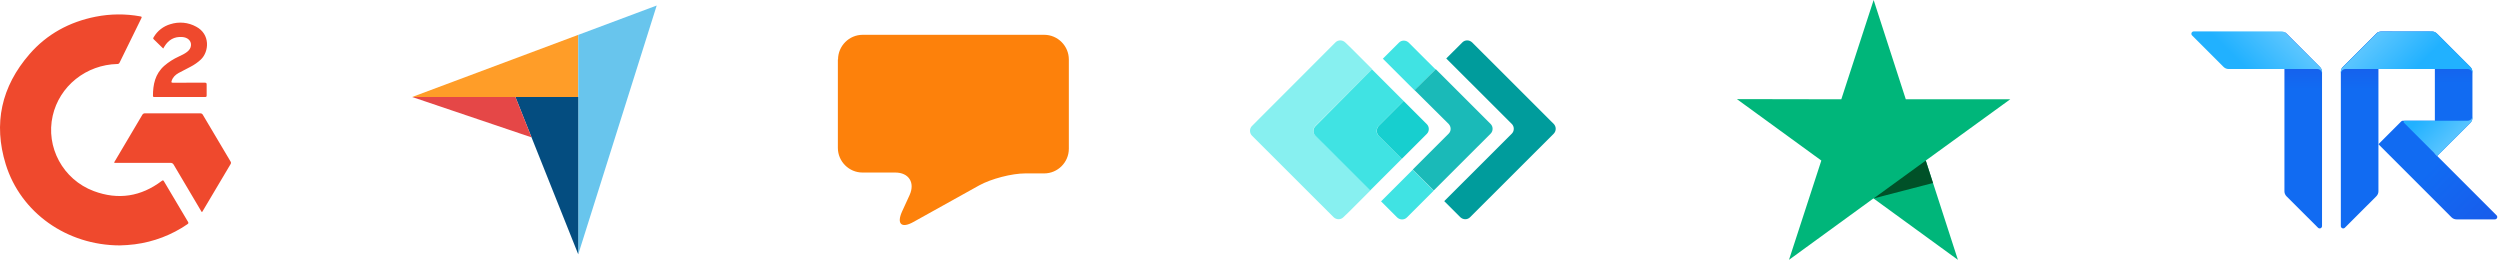 <svg width="276" height="29" viewBox="0 0 276 29" fill="none" xmlns="http://www.w3.org/2000/svg">
<path d="M13.218 27.093C7.379 27.078 2.292 23.489 0.633 18.138C-0.754 13.653 0.145 9.555 3.263 5.973C5.179 3.771 7.65 2.422 10.556 1.845C12.181 1.523 13.855 1.509 15.485 1.806C15.668 1.839 15.669 1.886 15.598 2.03L13.204 6.908C13.184 6.959 13.148 7.002 13.1 7.031C13.052 7.06 12.996 7.072 12.941 7.066C11.27 7.107 9.661 7.691 8.371 8.724C7.082 9.757 6.184 11.181 5.821 12.768C5.021 16.236 6.949 19.824 10.352 21.096C13.053 22.105 15.566 21.703 17.853 19.979C17.97 19.893 18.018 19.876 18.101 20.017L20.754 24.486C20.832 24.616 20.805 24.676 20.689 24.754C18.966 25.939 16.974 26.7 14.884 26.971C14.331 27.04 13.775 27.081 13.218 27.093ZM22.289 23.401C22.217 23.363 22.197 23.287 22.16 23.224L19.179 18.188C19.145 18.119 19.09 18.061 19.022 18.024C18.953 17.987 18.875 17.972 18.797 17.981H12.859H12.613C12.611 17.907 12.639 17.835 12.69 17.78L15.707 12.684C15.735 12.628 15.778 12.581 15.834 12.55C15.889 12.519 15.953 12.506 16.016 12.513H22.094C22.157 12.507 22.22 12.52 22.275 12.55C22.33 12.581 22.373 12.628 22.4 12.684L25.445 17.816C25.479 17.86 25.498 17.913 25.5 17.968C25.502 18.023 25.485 18.077 25.454 18.122L22.392 23.28C22.365 23.324 22.352 23.384 22.289 23.401ZM18.021 5.359L16.969 4.336C16.86 4.234 16.936 4.158 16.982 4.081C17.383 3.401 18.037 2.896 18.808 2.67C19.276 2.52 19.77 2.467 20.26 2.513C20.75 2.56 21.225 2.707 21.653 2.943C23.231 3.772 23.09 5.697 22.179 6.567C21.834 6.891 21.442 7.164 21.017 7.38L19.711 8.062C19.354 8.261 19.076 8.535 18.948 8.933C18.895 9.093 18.927 9.135 19.102 9.133L22.581 9.126C22.756 9.126 22.822 9.159 22.815 9.344V10.538C22.815 10.664 22.779 10.709 22.645 10.709C20.782 10.706 18.919 10.706 17.056 10.709C16.968 10.709 16.887 10.709 16.886 10.586C16.886 9.33 17.124 8.161 18.134 7.266C18.615 6.851 19.155 6.507 19.737 6.242C20.056 6.091 20.379 5.946 20.658 5.726C20.902 5.533 21.07 5.299 21.087 4.984C21.113 4.49 20.712 4.123 20.105 4.085C19.232 4.025 18.603 4.407 18.163 5.116L18.019 5.36L18.021 5.359Z" fill="#EF492D"/>
<path d="M45.5 10.708L56.904 10.71L63.838 10.712V3.849L45.5 10.708Z" fill="#FF9D28"/>
<path d="M63.84 3.85V28.077L72.5 0.609L63.84 3.85Z" fill="#68C5ED"/>
<path d="M63.838 10.712L56.904 10.711L63.838 28.077V10.712Z" fill="#044D80"/>
<path d="M45.5 10.708L58.682 15.166L56.905 10.71L45.5 10.708Z" fill="#E54747"/>
<path fill-rule="evenodd" clip-rule="evenodd" d="M92.519 6.566C92.519 5.07 93.744 3.843 95.238 3.843H115.282C116.775 3.843 118 5.07 118 6.566V16.421C118 17.917 116.775 19.144 115.282 19.144H113.195C111.702 19.144 109.423 19.738 108.102 20.467L100.828 24.513C99.526 25.241 98.971 24.724 99.583 23.362L100.426 21.521C101.038 20.16 100.33 19.048 98.837 19.048H95.219C93.725 19.048 92.5 17.821 92.5 16.325V6.566" fill="#FD810B"/>
<path d="M171.536 13.686L162.517 4.676C162.205 4.388 161.737 4.388 161.448 4.676L159.666 6.456L166.904 13.686C167.194 13.975 167.194 14.465 166.904 14.754L159.444 22.206L161.225 23.985C161.537 24.274 162.005 24.274 162.294 23.985L171.514 14.777C171.661 14.635 171.746 14.441 171.751 14.236C171.755 14.032 171.678 13.834 171.536 13.687V13.686Z" fill="#009C9C"/>
<path d="M156.165 5.345L155.519 4.701C155.207 4.411 154.74 4.411 154.45 4.701L152.668 6.48L153.848 7.659L156.165 9.973L158.481 7.659L156.165 5.346V5.345ZM155.965 18.738L153.648 21.051L152.468 22.23L154.25 24.01C154.561 24.298 155.029 24.298 155.319 24.01L155.965 23.365L158.281 21.051L155.965 18.738Z" fill="#40E3E3"/>
<path d="M159.933 13.687C160.223 13.999 160.223 14.466 159.933 14.755L155.969 18.715L158.286 21.028L164.566 14.755C164.856 14.466 164.856 13.976 164.566 13.687L158.508 7.636L156.169 9.95L159.933 13.687Z" fill="#1ABAB8"/>
<path d="M145.21 13.908L151.49 7.635L149.174 5.321L148.506 4.676C148.194 4.388 147.727 4.388 147.437 4.676L138.217 13.908C137.928 14.197 137.928 14.687 138.217 14.976L147.237 23.985C147.548 24.274 148.016 24.274 148.306 23.985L148.974 23.341L151.29 21.027L145.233 14.976C144.921 14.687 144.921 14.219 145.211 13.908H145.21Z" fill="#87F0F0"/>
<path d="M152.202 13.908L154.963 11.149L152.647 8.835L151.466 7.656L145.231 13.929C144.941 14.218 144.941 14.708 145.231 14.997L151.266 21.025L152.446 19.846L154.762 17.532L152.201 14.974C151.912 14.707 151.912 14.217 152.201 13.906L152.202 13.908Z" fill="#40E3E3"/>
<path d="M152.201 14.977L154.762 17.536L157.524 14.777C157.813 14.488 157.813 13.998 157.524 13.71L154.963 11.151L152.202 13.91C151.934 14.222 151.934 14.689 152.202 14.977H152.201Z" fill="#17CFCF"/>
<path d="M221.928 10.962H210.399L206.85 0L203.28 10.962L191.751 10.941L201.075 17.724L197.505 28.686L206.829 21.903L216.153 28.686L212.604 17.724L221.928 10.962Z" fill="#00B67A"/>
<path d="M213.402 20.203L212.604 17.725L206.85 21.904L213.402 20.203Z" fill="#005128"/>
<path d="M252.201 3.538C252.285 3.577 252.362 3.631 252.429 3.696L256.121 7.391C256.194 7.463 256.252 7.549 256.291 7.643C256.331 7.738 256.352 7.839 256.352 7.941V24.96C256.352 25.011 256.337 25.061 256.308 25.103C256.28 25.145 256.24 25.178 256.193 25.198C256.146 25.218 256.094 25.223 256.044 25.213C255.994 25.204 255.947 25.18 255.911 25.144L252.426 21.665C252.281 21.518 252.2 21.32 252.201 21.114V3.538Z" fill="url(#paint0_linear_11977_6372)"/>
<path d="M262.353 3.707C262.418 3.637 262.494 3.58 262.579 3.538V21.112C262.579 21.214 262.559 21.316 262.52 21.411C262.481 21.506 262.423 21.592 262.351 21.665L258.869 25.144C258.833 25.179 258.787 25.203 258.737 25.213C258.688 25.223 258.636 25.218 258.59 25.199C258.543 25.18 258.502 25.148 258.474 25.106C258.445 25.064 258.429 25.015 258.428 24.965V7.936C258.43 7.734 258.511 7.54 258.653 7.396L262.348 3.707H262.353Z" fill="url(#paint1_linear_11977_6372)"/>
<path d="M269.066 17.218L268.806 16.959V13.326H265.28C265.212 13.326 265.147 13.354 265.099 13.401L262.579 15.921L270.651 23.995C270.797 24.139 270.994 24.219 271.199 24.219H275.438C275.489 24.218 275.539 24.203 275.581 24.175C275.624 24.146 275.657 24.106 275.677 24.059C275.696 24.012 275.702 23.96 275.692 23.91C275.682 23.86 275.658 23.814 275.623 23.777L269.066 17.218Z" fill="url(#paint2_linear_11977_6372)"/>
<path d="M262.903 3.468C262.8 3.47 262.699 3.492 262.605 3.533C262.511 3.574 262.426 3.633 262.355 3.706L258.655 7.391C258.591 7.456 258.539 7.532 258.5 7.614H268.808V16.955L269.068 17.214L272.729 13.566C272.875 13.42 272.957 13.223 272.957 13.016V7.944C272.957 7.737 272.875 7.539 272.729 7.394L269.034 3.706C268.888 3.56 268.69 3.478 268.484 3.478L262.903 3.468Z" fill="url(#paint3_linear_11977_6372)"/>
<path d="M252.427 3.706C252.356 3.632 252.271 3.573 252.176 3.532C252.082 3.491 251.98 3.469 251.877 3.468H242.189C242.137 3.467 242.087 3.483 242.044 3.511C242.001 3.54 241.967 3.58 241.948 3.628C241.928 3.675 241.923 3.728 241.933 3.778C241.943 3.829 241.968 3.875 242.004 3.911L245.484 7.391C245.63 7.537 245.828 7.619 246.034 7.619H255.834C255.972 7.619 256.104 7.674 256.201 7.771C256.298 7.869 256.353 8.001 256.353 8.138V7.944C256.353 7.737 256.271 7.539 256.125 7.394L252.427 3.706Z" fill="url(#paint4_linear_11977_6372)"/>
<path d="M262.348 3.706C262.42 3.632 262.506 3.573 262.601 3.532C262.695 3.491 262.798 3.469 262.901 3.468H268.482C268.688 3.468 268.886 3.55 269.032 3.696L272.727 7.391C272.8 7.463 272.857 7.55 272.896 7.644C272.936 7.739 272.956 7.841 272.955 7.944V8.138C272.955 8.001 272.901 7.869 272.803 7.771C272.706 7.674 272.574 7.619 272.436 7.619H258.947C258.809 7.619 258.677 7.674 258.58 7.771C258.482 7.869 258.428 8.001 258.428 8.138V7.944C258.428 7.737 258.51 7.539 258.656 7.394L262.348 3.706Z" fill="url(#paint5_linear_11977_6372)"/>
<path d="M272.958 12.808C272.958 12.945 272.903 13.077 272.806 13.175C272.709 13.272 272.577 13.327 272.439 13.327H265.485C265.46 13.326 265.434 13.334 265.413 13.348C265.391 13.363 265.374 13.383 265.365 13.407C265.355 13.431 265.352 13.458 265.358 13.483C265.363 13.508 265.376 13.532 265.395 13.55L269.066 17.219L272.73 13.565C272.876 13.419 272.958 13.222 272.958 13.015V12.808Z" fill="url(#paint6_linear_11977_6372)"/>
<defs>
<linearGradient id="paint0_linear_11977_6372" x1="254.249" y1="25.274" x2="254.249" y2="3.478" gradientUnits="userSpaceOnUse">
<stop offset="0.71" stop-color="#116BF2"/>
<stop offset="1" stop-color="#1E50E5"/>
</linearGradient>
<linearGradient id="paint1_linear_11977_6372" x1="260.476" y1="25.279" x2="260.476" y2="3.484" gradientUnits="userSpaceOnUse">
<stop offset="0.71" stop-color="#116BF2"/>
<stop offset="1" stop-color="#1E50E5"/>
</linearGradient>
<linearGradient id="paint2_linear_11977_6372" x1="264.831" y1="13.804" x2="274.95" y2="23.923" gradientUnits="userSpaceOnUse">
<stop offset="0.41" stop-color="#116BF2"/>
<stop offset="1" stop-color="#185DEC"/>
</linearGradient>
<linearGradient id="paint3_linear_11977_6372" x1="265.764" y1="17.149" x2="265.764" y2="3.325" gradientUnits="userSpaceOnUse">
<stop offset="0.58" stop-color="#116BF2"/>
<stop offset="1" stop-color="#1E50E5"/>
</linearGradient>
<linearGradient id="paint4_linear_11977_6372" x1="251.792" y1="3.198" x2="247.64" y2="7.349" gradientUnits="userSpaceOnUse">
<stop offset="0.03" stop-color="#59C5FF"/>
<stop offset="0.99" stop-color="#21B1FF"/>
</linearGradient>
<linearGradient id="paint5_linear_11977_6372" x1="261.925" y1="4.153" x2="266.077" y2="8.304" gradientUnits="userSpaceOnUse">
<stop offset="0.04" stop-color="#59C5FF"/>
<stop offset="0.99" stop-color="#21B1FF"/>
</linearGradient>
<linearGradient id="paint6_linear_11977_6372" x1="271.194" y1="15.203" x2="268.08" y2="12.089" gradientUnits="userSpaceOnUse">
<stop offset="0.04" stop-color="#57C4FF"/>
<stop offset="0.99" stop-color="#21B1FF"/>
</linearGradient>
</defs>
</svg>
